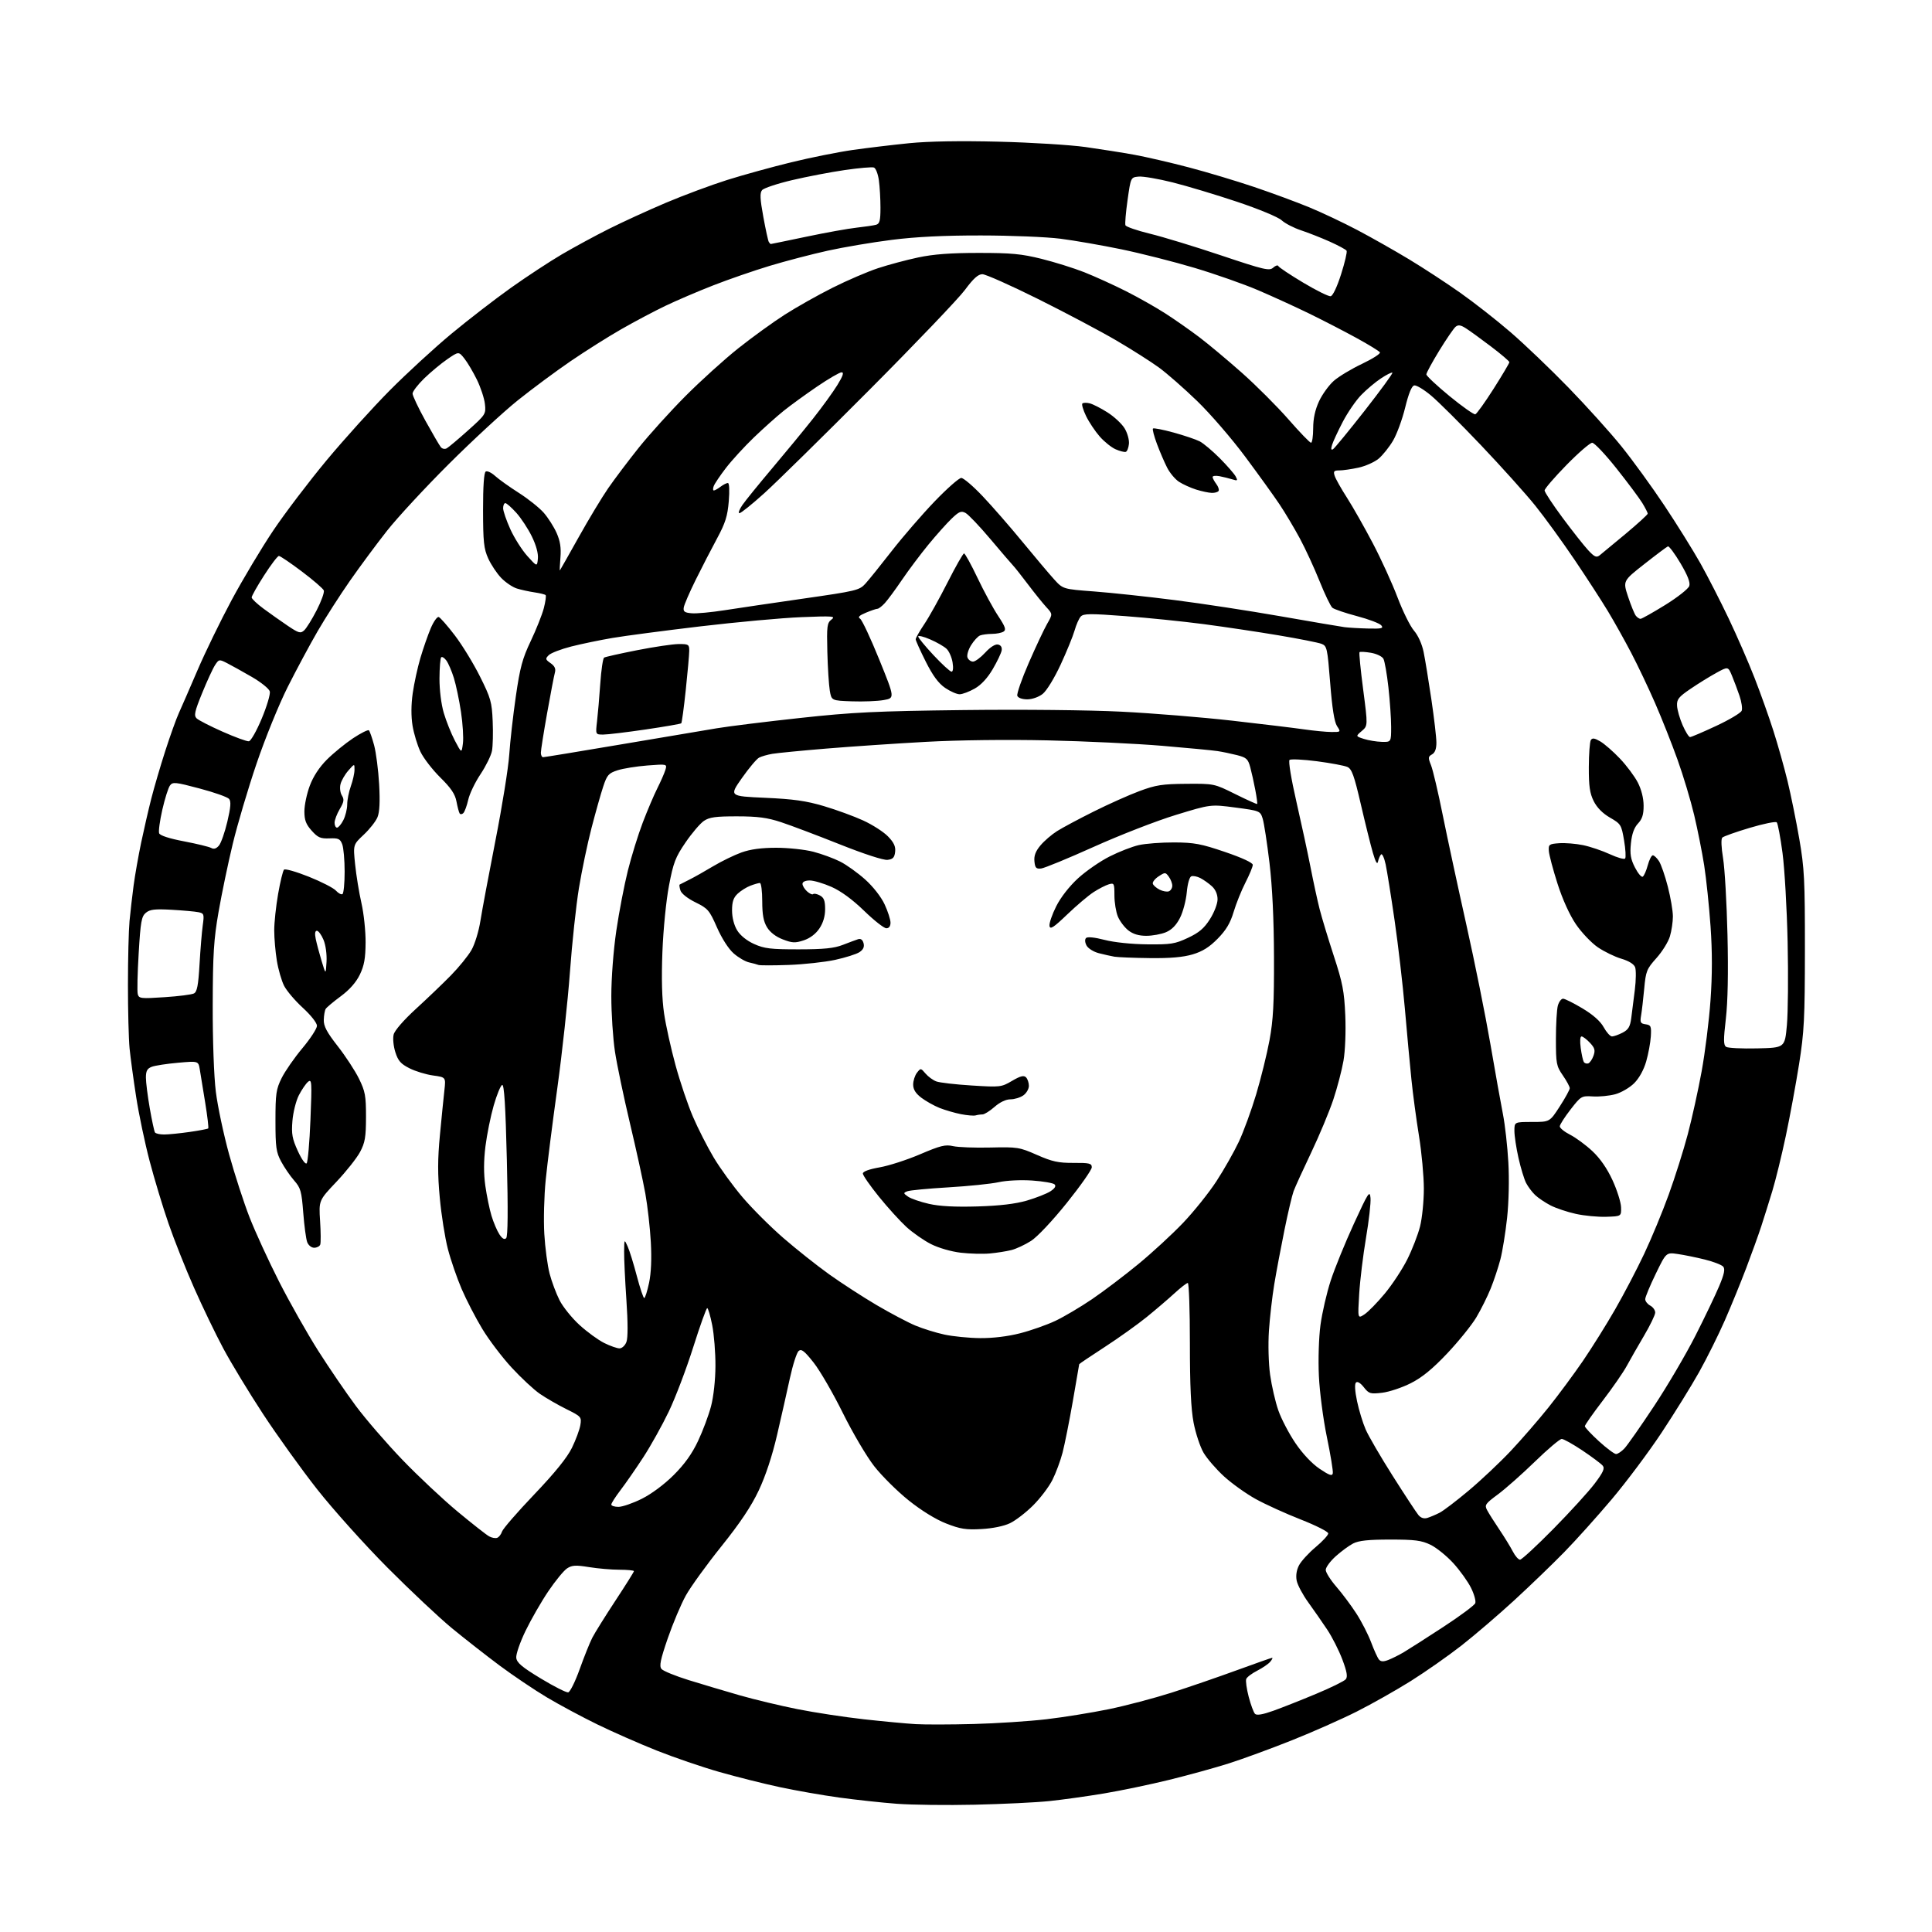 <?xml version="1.0" encoding="UTF-8" standalone="no"?>
<svg 
  version="1.1" 
  xmlns="http://www.w3.org/2000/svg" 
  xmlns:xlink="http://www.w3.org/1999/xlink" 
  xmlns:svg="http://www.w3.org/2000/svg"
  xmlns:rdf="http://www.w3.org/1999/02/22-rdf-syntax-ns#"
  xmlns:cc="http://creativecommons.org/ns#"
  xmlns:dc="http://purl.org/dc/elements/1.1/"
  viewBox="0 0 768 768"
  width="768"
  height="768"
>
<style>svg {background-color: white; }</style>"
<path stroke="none" fill="black" fill-rule="evenodd" d="M387.50,717.40C376.50,717.65 362.55,717.48 356.50,717.03C350.45,716.57 340.10,715.45 333.50,714.54C326.90,713.63 316.32,711.77 310.00,710.42C303.68,709.07 292.88,706.36 286.00,704.40C279.12,702.44 267.88,698.59 261.00,695.85C254.12,693.11 243.55,688.46 237.50,685.51C231.45,682.56 222.41,677.72 217.41,674.74C212.42,671.76 203.94,666.05 198.58,662.06C193.22,658.06 184.71,651.40 179.66,647.25C174.62,643.10 163.07,632.24 153.98,623.11C144.90,613.97 132.34,599.98 126.06,592.00C119.79,584.02 110.09,570.52 104.51,562.00C98.93,553.48 91.83,541.77 88.75,536.00C85.66,530.23 80.43,519.37 77.12,511.87C73.80,504.38 69.24,492.90 66.99,486.37C64.73,479.84 61.35,468.65 59.47,461.50C57.59,454.35 55.18,442.88 54.12,436.00C53.05,429.12 51.88,420.48 51.51,416.78C51.15,413.09 50.85,401.67 50.86,391.41C50.86,381.15 51.15,369.78 51.49,366.13C51.83,362.48 52.56,356.12 53.11,352.00C53.66,347.88 55.01,340.23 56.10,335.00C57.20,329.77 59.01,321.90 60.13,317.50C61.25,313.10 63.75,304.55 65.70,298.50C67.65,292.45 70.07,285.70 71.08,283.50C72.08,281.30 75.41,273.65 78.48,266.50C81.54,259.35 87.67,246.75 92.10,238.50C96.54,230.25 103.95,217.85 108.58,210.95C113.21,204.05 122.78,191.45 129.85,182.95C136.93,174.45 148.21,161.97 154.92,155.21C161.63,148.45 172.66,138.31 179.44,132.68C186.23,127.05 196.89,118.82 203.14,114.38C209.39,109.94 218.48,103.97 223.35,101.11C228.22,98.26 236.62,93.70 242.03,90.99C247.43,88.28 257.62,83.61 264.67,80.62C271.73,77.63 282.68,73.56 289.00,71.56C295.32,69.57 306.80,66.40 314.50,64.52C322.20,62.64 333.23,60.43 339.00,59.61C344.77,58.79 354.88,57.58 361.46,56.92C369.23,56.15 381.68,55.94 396.96,56.32C409.91,56.64 425.45,57.60 431.50,58.45C437.55,59.30 446.32,60.69 451.00,61.54C455.68,62.40 465.40,64.65 472.62,66.55C479.83,68.44 491.53,71.96 498.62,74.35C505.70,76.75 515.55,80.38 520.50,82.43C525.45,84.47 534.02,88.53 539.55,91.44C545.07,94.35 554.30,99.57 560.05,103.04C565.80,106.51 574.97,112.50 580.44,116.36C585.91,120.21 594.91,127.26 600.44,132.03C605.97,136.80 616.36,146.73 623.52,154.10C630.68,161.47 640.17,172.00 644.60,177.50C649.03,183.00 656.71,193.57 661.65,201.00C666.60,208.43 673.02,218.75 675.94,223.93C678.85,229.12 683.92,239.02 687.21,245.93C690.50,252.85 695.12,263.45 697.47,269.50C699.83,275.55 703.20,285.00 704.95,290.50C706.71,295.99 709.24,304.99 710.58,310.50C711.91,316.00 714.02,326.35 715.25,333.50C717.26,345.10 717.50,349.83 717.48,377.50C717.46,404.90 717.19,410.19 715.16,423.00C713.89,430.98 711.53,443.80 709.90,451.50C708.27,459.20 705.85,469.10 704.51,473.50C703.17,477.90 701.20,484.20 700.12,487.50C699.04,490.80 696.37,498.23 694.18,504.00C691.99,509.77 688.14,519.20 685.62,524.94C683.11,530.67 678.51,539.90 675.42,545.44C672.32,550.97 665.61,561.80 660.51,569.50C655.41,577.20 646.49,589.12 640.68,596.00C634.87,602.88 626.38,612.33 621.81,617.00C617.24,621.68 608.33,630.27 602.00,636.09C595.67,641.91 586.20,650.02 580.95,654.13C575.70,658.23 566.65,664.57 560.84,668.22C555.03,671.86 545.38,677.32 539.39,680.34C533.40,683.36 521.75,688.53 513.50,691.81C505.25,695.10 494.01,699.22 488.51,700.97C483.02,702.72 472.37,705.65 464.85,707.50C457.33,709.35 445.63,711.79 438.84,712.93C432.05,714.06 422.23,715.43 417.00,715.97C411.77,716.51 398.50,717.15 387.50,717.40zM386.99,685.32C396.06,685.08 409.09,684.23 415.95,683.43C422.81,682.63 433.97,680.82 440.77,679.43C447.56,678.03 458.77,675.07 465.68,672.87C472.59,670.66 484.30,666.63 491.71,663.92C499.11,661.22 505.41,659.00 505.71,659.00C506.00,659.00 505.66,659.71 504.94,660.57C504.22,661.44 501.89,663.03 499.77,664.12C497.64,665.20 495.67,666.69 495.39,667.43C495.11,668.16 495.55,671.36 496.38,674.52C497.21,677.69 498.34,680.74 498.89,681.29C499.57,681.97 501.96,681.57 506.20,680.05C509.67,678.81 517.31,675.79 523.18,673.33C529.06,670.88 534.36,668.27 534.96,667.54C535.78,666.55 535.44,664.55 533.60,659.66C532.24,656.06 529.54,650.72 527.59,647.80C525.65,644.89 522.27,640.02 520.08,637.00C517.89,633.98 515.81,630.09 515.46,628.37C515.05,626.37 515.38,624.16 516.37,622.25C517.22,620.60 520.19,617.35 522.96,615.03C525.73,612.71 528.00,610.25 528.00,609.56C528.00,608.87 523.09,606.39 517.08,604.03C511.08,601.68 503.03,598.02 499.19,595.90C495.36,593.79 489.68,589.73 486.57,586.89C483.47,584.06 479.81,579.82 478.44,577.49C477.07,575.15 475.29,569.77 474.47,565.53C473.43,560.08 473.00,550.83 473.00,533.91C473.00,520.76 472.63,510.00 472.17,510.00C471.71,510.00 469.35,511.83 466.92,514.06C464.49,516.30 459.50,520.56 455.84,523.54C452.17,526.51 444.64,531.89 439.09,535.49C433.54,539.09 429.00,542.15 429.00,542.29C429.00,542.44 427.86,549.06 426.46,557.03C425.07,564.99 423.23,574.17 422.39,577.43C421.54,580.69 419.72,585.60 418.33,588.34C416.94,591.09 413.48,595.64 410.65,598.45C407.82,601.27 403.70,604.44 401.50,605.49C399.08,606.66 394.59,607.58 390.14,607.82C383.95,608.17 381.72,607.81 376.09,605.60C371.97,603.99 366.25,600.46 361.20,596.42C356.70,592.82 350.54,586.71 347.52,582.85C344.49,578.98 338.89,569.47 335.03,561.66C331.18,553.87 325.97,544.88 323.45,541.68C319.79,537.04 318.59,536.10 317.49,537.01C316.73,537.64 315.16,542.51 314.00,547.83C312.85,553.15 310.54,563.35 308.88,570.50C306.95,578.81 304.32,586.75 301.60,592.50C298.61,598.83 294.19,605.43 286.74,614.72C280.91,621.99 274.56,630.76 272.64,634.22C270.72,637.67 267.49,645.34 265.45,651.25C262.51,659.81 262.00,662.30 262.96,663.45C263.62,664.24 268.51,666.24 273.83,667.89C279.15,669.54 288.23,672.24 294.00,673.90C299.77,675.56 310.12,678.04 317.00,679.41C323.88,680.78 335.80,682.60 343.50,683.45C351.20,684.30 360.43,685.16 364.00,685.37C367.57,685.58 377.92,685.56 386.99,685.32zM225.86,672.74C226.61,672.61 228.67,668.45 230.44,663.50C232.21,658.55 234.47,652.92 235.46,651.00C236.45,649.08 240.58,642.46 244.63,636.30C248.68,630.15 252.00,624.86 252.00,624.55C252.00,624.25 249.41,624.00 246.25,623.99C243.09,623.99 237.64,623.52 234.14,622.95C228.84,622.09 227.37,622.18 225.41,623.47C224.12,624.32 220.77,628.40 217.98,632.53C215.18,636.67 211.11,643.76 208.92,648.28C206.72,652.82 205.06,657.62 205.22,659.00C205.44,660.97 207.50,662.71 215.00,667.24C220.22,670.40 225.11,672.87 225.86,672.74zM551.82,659.88C553.28,659.32 556.06,657.94 557.99,656.80C559.92,655.66 566.98,651.15 573.68,646.77C580.38,642.40 586.12,638.13 586.44,637.29C586.76,636.46 586.01,633.72 584.76,631.21C583.52,628.70 580.35,624.28 577.72,621.39C575.09,618.51 571.01,615.21 568.65,614.07C565.06,612.34 562.46,612.00 552.63,612.00C543.97,612.00 540.11,612.41 537.89,613.56C536.24,614.41 533.11,616.72 530.94,618.67C528.77,620.63 527.00,623.05 527.00,624.06C527.00,625.06 528.88,628.04 531.17,630.69C533.47,633.34 537.06,638.13 539.14,641.35C541.23,644.57 543.88,649.74 545.04,652.84C546.20,655.94 547.60,659.02 548.15,659.68C548.88,660.56 549.89,660.61 551.82,659.88zM604.24,620.00C604.89,620.00 610.86,614.49 617.50,607.75C624.14,601.01 631.52,592.91 633.91,589.75C637.32,585.22 638.00,583.70 637.09,582.61C636.46,581.85 632.85,579.15 629.07,576.61C625.28,574.08 621.57,572.00 620.81,572.00C620.05,572.00 615.25,576.06 610.15,581.02C605.04,585.98 598.42,591.84 595.42,594.06C590.44,597.74 590.07,598.27 591.14,600.29C591.78,601.51 593.97,604.98 596.01,608.00C598.04,611.02 600.46,614.96 601.38,616.75C602.30,618.54 603.59,620.00 604.24,620.00zM197.65,611.30C198.35,611.03 199.21,609.92 199.56,608.83C199.90,607.73 205.66,601.09 212.36,594.07C220.60,585.43 225.43,579.45 227.34,575.56C228.89,572.39 230.40,568.31 230.70,566.49C231.22,563.27 231.05,563.08 225.13,560.14C221.78,558.48 217.05,555.75 214.62,554.08C212.20,552.42 207.13,547.70 203.36,543.61C199.58,539.51 194.34,532.60 191.71,528.24C189.07,523.88 185.39,516.76 183.52,512.41C181.65,508.06 179.18,500.90 178.04,496.50C176.89,492.10 175.44,482.94 174.82,476.15C173.94,466.71 173.96,460.80 174.88,451.15C175.54,444.19 176.34,436.19 176.66,433.36C177.23,428.22 177.23,428.22 172.15,427.52C169.35,427.14 165.13,425.85 162.78,424.66C159.31,422.91 158.24,421.69 157.15,418.23C156.39,415.84 156.10,412.75 156.48,411.24C156.88,409.63 160.50,405.47 165.33,401.05C169.82,396.94 176.09,390.95 179.25,387.72C182.41,384.50 186.08,379.98 187.40,377.68C188.74,375.35 190.33,370.18 190.98,366.00C191.63,361.88 194.33,347.48 196.97,334.00C199.62,320.52 202.08,305.23 202.43,300.00C202.78,294.77 203.96,284.34 205.05,276.82C206.71,265.34 207.66,261.80 210.98,254.82C213.16,250.24 215.49,244.38 216.17,241.78C216.84,239.19 217.17,236.84 216.89,236.56C216.61,236.28 214.61,235.79 212.44,235.47C210.27,235.15 207.12,234.46 205.43,233.93C203.74,233.40 200.95,231.51 199.23,229.73C197.52,227.95 195.20,224.47 194.08,222.00C192.33,218.14 192.04,215.41 192.02,202.81C192.01,193.33 192.38,187.88 193.08,187.45C193.68,187.08 195.36,187.87 196.83,189.21C198.30,190.54 202.54,193.57 206.25,195.93C209.96,198.30 214.41,201.85 216.14,203.82C217.87,205.79 220.17,209.40 221.26,211.85C222.69,215.09 223.10,217.74 222.78,221.65C222.54,224.59 222.44,226.89 222.56,226.75C222.69,226.61 226.03,220.69 230.00,213.60C233.96,206.50 239.25,197.73 241.75,194.10C244.26,190.47 249.72,183.22 253.89,178.00C258.07,172.78 266.44,163.52 272.49,157.44C278.55,151.36 288.00,142.81 293.50,138.44C299.00,134.07 307.31,128.05 311.98,125.07C316.64,122.08 325.19,117.27 330.98,114.37C336.76,111.47 344.88,107.98 349.00,106.62C353.12,105.26 360.32,103.33 365.00,102.34C371.09,101.05 377.89,100.54 389.00,100.54C401.94,100.53 406.07,100.92 414.00,102.89C419.23,104.19 426.88,106.58 431.00,108.21C435.12,109.84 442.55,113.21 447.50,115.70C452.45,118.20 459.59,122.23 463.37,124.68C467.15,127.12 473.18,131.34 476.77,134.06C480.36,136.78 487.97,143.14 493.68,148.20C499.39,153.27 507.71,161.59 512.18,166.70C516.65,171.82 520.68,176.00 521.15,176.00C521.62,176.00 522.00,173.41 522.01,170.25C522.02,166.34 522.77,162.90 524.35,159.49C525.63,156.74 528.28,153.09 530.22,151.38C532.17,149.67 537.22,146.63 541.44,144.63C545.66,142.62 548.85,140.57 548.54,140.07C548.23,139.56 544.04,136.99 539.24,134.36C534.43,131.72 526.00,127.37 520.50,124.68C515.00,122.00 505.83,117.81 500.13,115.37C494.43,112.93 483.04,108.93 474.83,106.48C466.62,104.03 453.52,100.71 445.70,99.09C437.89,97.48 427.00,95.59 421.50,94.89C416.00,94.19 401.82,93.61 390.00,93.60C375.25,93.58 364.11,94.13 354.50,95.35C346.80,96.32 335.32,98.26 329.00,99.66C322.68,101.06 312.32,103.76 306.00,105.67C299.68,107.58 289.55,111.08 283.50,113.45C277.45,115.81 268.90,119.47 264.50,121.58C260.10,123.69 252.22,127.86 247.00,130.85C241.78,133.83 232.70,139.56 226.83,143.57C220.96,147.58 211.51,154.59 205.83,159.14C200.15,163.69 187.81,175.09 178.41,184.46C169.01,193.83 157.95,205.78 153.84,211.00C149.72,216.22 143.09,225.18 139.09,230.91C135.10,236.63 129.33,245.63 126.27,250.91C123.21,256.18 117.88,266.12 114.41,273.00C110.90,279.97 105.41,293.46 102.00,303.50C98.63,313.40 94.36,327.80 92.51,335.50C90.65,343.20 88.12,355.35 86.88,362.50C84.97,373.46 84.61,379.27 84.56,399.50C84.52,413.53 85.04,427.86 85.80,434.00C86.52,439.77 88.90,450.99 91.09,458.93C93.29,466.87 96.94,478.12 99.21,483.93C101.48,489.74 106.77,501.25 110.96,509.50C115.16,517.75 122.14,530.09 126.47,536.92C130.81,543.75 137.57,553.65 141.49,558.92C145.41,564.19 153.73,573.81 159.97,580.30C166.21,586.79 176.09,596.05 181.91,600.89C187.73,605.72 193.37,610.15 194.44,610.73C195.51,611.32 196.95,611.57 197.65,611.30zM567.42,603.39C568.56,603.03 570.73,602.12 572.24,601.35C573.75,600.59 578.97,596.61 583.85,592.51C588.73,588.42 596.24,581.34 600.53,576.79C604.82,572.23 611.57,564.45 615.53,559.50C619.49,554.55 625.65,546.23 629.23,541.00C632.80,535.77 638.57,526.55 642.04,520.50C645.52,514.45 650.72,504.52 653.59,498.42C656.47,492.33 660.86,481.74 663.34,474.88C665.83,468.01 669.23,457.25 670.90,450.95C672.57,444.65 675.06,433.39 676.42,425.92C677.79,418.45 679.38,405.74 679.95,397.67C680.67,387.56 680.68,378.42 679.97,368.25C679.40,360.14 678.26,349.23 677.44,344.00C676.62,338.77 674.83,329.77 673.46,324.00C672.09,318.23 669.12,308.32 666.85,302.00C664.59,295.68 660.57,285.55 657.93,279.50C655.29,273.45 651.01,264.45 648.42,259.50C645.83,254.55 641.68,247.12 639.19,243.00C636.71,238.88 630.73,229.65 625.90,222.50C621.07,215.35 614.06,205.68 610.31,201.02C606.57,196.36 596.86,185.56 588.75,177.02C580.63,168.48 571.68,159.57 568.84,157.21C566.01,154.84 563.01,153.04 562.18,153.21C561.18,153.40 559.96,156.38 558.58,162.00C557.44,166.68 555.27,172.59 553.77,175.14C552.27,177.70 549.69,180.92 548.05,182.31C546.40,183.69 542.77,185.31 539.98,185.91C537.19,186.51 533.77,187.00 532.38,187.00C530.26,187.00 529.97,187.34 530.55,189.14C530.92,190.32 533.13,194.26 535.47,197.89C537.80,201.53 542.42,209.68 545.74,216.00C549.06,222.32 553.47,232.00 555.55,237.50C557.63,243.00 560.57,248.94 562.08,250.69C563.72,252.59 565.27,256.02 565.91,259.19C566.51,262.11 567.89,270.57 568.99,278.00C570.09,285.43 570.99,293.17 570.99,295.20C571.00,297.69 570.43,299.22 569.25,299.88C567.70,300.75 567.65,301.21 568.85,304.18C569.59,306.00 571.69,314.93 573.51,324.00C575.34,333.07 579.56,352.65 582.88,367.50C586.21,382.35 590.51,403.73 592.45,415.00C594.39,426.27 596.64,438.88 597.46,443.00C598.27,447.12 599.23,455.68 599.59,462.00C599.98,468.77 599.77,477.89 599.09,484.17C598.45,490.04 597.26,497.43 596.43,500.61C595.60,503.78 593.87,509.01 592.57,512.22C591.27,515.43 588.70,520.59 586.85,523.69C585.01,526.78 579.81,533.21 575.31,537.98C569.45,544.18 565.32,547.56 560.81,549.84C557.34,551.60 552.21,553.31 549.42,553.64C544.71,554.19 544.17,554.03 542.14,551.45C540.78,549.72 539.59,549.01 539.01,549.59C538.43,550.17 538.60,553.00 539.45,557.01C540.20,560.58 541.74,565.62 542.86,568.20C543.97,570.79 548.82,579.12 553.63,586.70C558.44,594.29 563.04,601.29 563.85,602.26C564.83,603.42 566.05,603.81 567.42,603.39zM245.84,599.00C247.40,599.00 251.56,597.57 255.09,595.81C258.92,593.91 264.02,590.12 267.76,586.40C272.11,582.07 275.08,577.93 277.48,572.83C279.39,568.80 281.71,562.58 282.65,559.00C283.65,555.18 284.38,548.58 284.40,543.00C284.43,537.77 283.85,530.46 283.11,526.75C282.38,523.04 281.48,520.00 281.13,520.00C280.77,520.00 278.27,527.00 275.56,535.56C272.86,544.11 268.49,555.61 265.86,561.10C263.23,566.58 258.67,574.77 255.72,579.29C252.78,583.80 248.71,589.67 246.68,592.33C244.66,594.98 243.00,597.57 243.00,598.08C243.00,598.58 244.28,599.00 245.84,599.00zM529.81,585.66C529.98,584.82 528.93,578.36 527.47,571.32C525.99,564.18 524.58,553.40 524.28,547.00C523.97,540.46 524.24,531.71 524.91,526.71C525.56,521.88 527.39,513.93 528.98,509.06C530.57,504.18 534.72,494.01 538.19,486.45C543.91,474.00 544.53,473.04 544.80,476.23C544.97,478.16 544.16,485.31 543.00,492.12C541.85,498.93 540.63,508.94 540.30,514.37C539.70,524.25 539.70,524.25 542.39,522.48C543.87,521.51 547.51,517.79 550.47,514.22C553.44,510.65 557.46,504.53 559.42,500.62C561.38,496.70 563.66,490.82 564.49,487.54C565.32,484.26 566.00,477.51 566.00,472.54C566.00,467.57 565.13,458.10 564.06,451.50C562.99,444.90 561.63,434.77 561.05,429.00C560.46,423.23 559.29,410.62 558.46,401.00C557.62,391.38 555.79,375.62 554.39,366.00C553.00,356.38 551.39,346.32 550.83,343.65C550.26,340.99 549.43,339.19 548.99,339.65C548.55,340.12 548.00,341.40 547.77,342.50C547.48,343.84 546.81,342.68 545.74,339.00C544.86,335.98 542.70,327.28 540.94,319.67C538.31,308.30 537.36,305.67 535.62,304.88C534.45,304.35 529.00,303.33 523.50,302.61C518.00,301.90 513.10,301.66 512.61,302.09C512.10,302.54 513.27,309.65 515.34,318.69C517.33,327.39 519.87,339.16 520.98,344.85C522.09,350.54 523.70,357.96 524.56,361.35C525.42,364.73 527.96,373.12 530.21,380.00C533.72,390.73 534.36,394.08 534.77,403.64C535.04,410.04 534.74,417.70 534.06,421.64C533.41,425.41 531.58,432.39 530.00,437.14C528.41,441.89 524.47,451.34 521.23,458.14C517.99,464.94 514.84,471.85 514.23,473.50C513.62,475.15 511.97,482.12 510.58,489.00C509.18,495.88 507.36,505.55 506.54,510.50C505.72,515.45 504.77,523.77 504.42,529.00C504.06,534.39 504.26,541.96 504.89,546.50C505.51,550.90 506.97,557.27 508.16,560.66C509.34,564.05 512.40,569.90 514.95,573.66C517.80,577.87 521.50,581.79 524.54,583.85C528.44,586.48 529.57,586.86 529.81,585.66zM642.41,578.00C643.09,578.00 644.60,576.99 645.76,575.75C646.92,574.51 652.20,566.98 657.48,559.00C662.77,551.02 670.17,538.42 673.94,531.00C677.71,523.58 681.98,514.65 683.44,511.16C685.40,506.50 685.81,504.48 685.02,503.53C684.43,502.81 681.15,501.54 677.72,500.69C674.30,499.84 669.44,498.85 666.92,498.49C662.33,497.82 662.33,497.82 658.17,506.39C655.88,511.10 654.00,515.63 654.00,516.44C654.00,517.26 654.90,518.41 656.00,519.00C657.10,519.59 657.99,520.84 657.97,521.79C657.95,522.73 655.94,526.88 653.51,531.00C651.08,535.12 647.99,540.52 646.65,543.00C645.31,545.48 641.02,551.68 637.11,556.79C633.20,561.90 630.00,566.47 630.00,566.94C630.00,567.41 632.51,570.09 635.58,572.90C638.65,575.70 641.72,578.00 642.41,578.00zM246.27,536.00C247.25,536.00 248.48,534.87 249.01,533.47C249.63,531.85 249.62,525.83 249.00,516.72C248.47,508.90 248.06,500.25 248.10,497.50C248.16,492.50 248.16,492.50 249.51,495.50C250.25,497.15 251.89,502.44 253.15,507.25C254.42,512.06 255.74,516.00 256.09,516.00C256.44,516.00 257.30,513.29 258.01,509.97C258.84,506.06 259.08,500.36 258.71,493.72C258.40,488.10 257.42,479.45 256.54,474.50C255.65,469.55 252.90,456.95 250.41,446.50C247.93,436.05 245.24,423.23 244.45,418.00C243.66,412.77 243.01,402.88 243.01,396.00C243.01,388.73 243.84,377.85 244.99,370.00C246.08,362.57 248.15,351.82 249.58,346.10C251.01,340.37 253.68,331.77 255.51,326.97C257.34,322.18 259.94,316.06 261.29,313.38C262.64,310.69 264.08,307.42 264.49,306.09C265.23,303.69 265.23,303.69 257.35,304.29C253.01,304.63 247.67,305.49 245.48,306.20C241.93,307.36 241.31,308.06 239.79,312.66C238.84,315.50 236.75,322.93 235.13,329.16C233.51,335.40 231.27,346.12 230.14,353.00C229.01,359.88 227.39,374.95 226.55,386.50C225.70,398.05 223.45,418.75 221.55,432.50C219.64,446.25 217.56,462.68 216.93,469.00C216.29,475.32 216.04,485.00 216.37,490.50C216.69,496.00 217.64,503.10 218.47,506.27C219.30,509.44 221.08,514.20 222.43,516.86C223.77,519.51 227.34,523.94 230.36,526.70C233.38,529.46 237.80,532.68 240.18,533.86C242.55,535.04 245.30,536.00 246.27,536.00zM389.59,531.92C394.65,531.97 400.61,531.25 405.49,530.00C409.78,528.91 416.09,526.68 419.51,525.07C422.94,523.45 429.51,519.56 434.12,516.43C438.73,513.29 447.00,507.03 452.50,502.50C458.00,497.98 466.01,490.60 470.30,486.10C474.59,481.60 480.56,474.15 483.56,469.54C486.57,464.93 490.57,457.86 492.47,453.83C494.36,449.80 497.46,441.32 499.35,435.00C501.24,428.68 503.63,419.00 504.65,413.50C506.13,405.52 506.49,398.85 506.43,380.50C506.39,365.37 505.77,352.54 504.64,343.00C503.68,335.02 502.47,327.11 501.93,325.41C500.96,322.36 500.81,322.30 491.10,321.01C481.25,319.71 481.25,319.71 467.38,323.96C459.74,326.29 445.12,331.98 434.88,336.59C424.64,341.20 415.19,345.09 413.88,345.24C411.88,345.46 411.45,345.00 411.20,342.39C410.98,340.17 411.67,338.36 413.61,336.05C415.11,334.27 418.07,331.72 420.20,330.38C422.32,329.04 428.88,325.53 434.78,322.59C440.68,319.64 448.88,315.98 453.00,314.45C459.46,312.05 462.04,311.65 471.58,311.58C482.65,311.50 482.68,311.51 491.07,315.68C495.70,317.97 499.60,319.74 499.74,319.59C499.89,319.44 499.56,316.93 499.00,314.00C498.45,311.08 497.54,307.01 496.99,304.97C496.11,301.71 495.47,301.13 491.75,300.18C489.41,299.59 485.93,298.86 484.00,298.57C482.07,298.27 472.18,297.33 462.00,296.47C451.82,295.61 431.35,294.64 416.50,294.31C400.24,293.95 380.95,294.19 368.00,294.90C356.18,295.55 338.40,296.75 328.50,297.57C318.60,298.39 308.93,299.33 307.00,299.66C305.07,299.99 302.71,300.67 301.75,301.17C300.79,301.66 297.72,305.32 294.93,309.28C289.86,316.50 289.86,316.50 304.18,317.14C315.44,317.64 320.43,318.35 327.50,320.44C332.45,321.91 339.49,324.48 343.15,326.16C346.81,327.84 351.24,330.68 352.98,332.48C355.35,334.92 356.07,336.49 355.83,338.63C355.57,340.90 354.94,341.56 352.80,341.81C351.20,342.00 343.44,339.47 333.80,335.63C324.83,332.06 314.35,328.10 310.50,326.83C305.00,325.02 301.25,324.52 293.00,324.51C284.46,324.50 282.00,324.84 279.80,326.33C278.32,327.34 275.03,331.19 272.51,334.89C268.48,340.78 267.67,342.91 265.93,352.06C264.80,357.96 263.67,369.39 263.32,378.36C262.91,389.07 263.12,397.02 263.98,402.86C264.68,407.61 266.74,416.90 268.55,423.50C270.35,430.10 273.46,439.29 275.46,443.93C277.45,448.57 281.15,455.84 283.68,460.09C286.21,464.35 291.39,471.47 295.18,475.93C298.98,480.40 306.28,487.68 311.40,492.12C316.52,496.56 324.71,503.06 329.60,506.56C334.50,510.06 343.00,515.57 348.50,518.81C354.00,522.04 360.93,525.70 363.90,526.94C366.88,528.18 372.05,529.79 375.40,530.51C378.76,531.24 385.14,531.88 389.59,531.92zM393.50,498.27C390.75,498.53 385.53,498.39 381.91,497.97C378.10,497.52 373.11,496.08 370.07,494.54C367.18,493.07 362.77,489.99 360.26,487.69C357.75,485.38 352.84,479.97 349.35,475.65C345.86,471.33 343.00,467.22 343.00,466.50C343.00,465.69 345.46,464.78 349.63,464.05C353.28,463.42 360.54,461.07 365.76,458.84C373.83,455.39 375.80,454.90 378.88,455.61C380.87,456.06 387.55,456.31 393.71,456.16C404.43,455.91 405.24,456.03 412.21,459.10C418.28,461.77 420.72,462.30 426.75,462.27C433.07,462.23 434.00,462.46 434.00,464.02C434.00,465.01 429.54,471.37 424.09,478.16C418.35,485.31 412.36,491.67 409.85,493.28C407.47,494.80 403.94,496.45 402.01,496.93C400.08,497.41 396.25,498.02 393.50,498.27zM124.89,496.00C123.79,496.00 122.59,495.02 122.11,493.75C121.65,492.51 120.94,487.24 120.54,482.03C119.89,473.53 119.52,472.21 116.91,469.25C115.32,467.43 113.00,464.04 111.76,461.72C109.77,458.01 109.50,456.04 109.50,445.50C109.50,434.77 109.76,432.98 111.96,428.54C113.31,425.82 117.02,420.48 120.21,416.67C123.39,412.87 126.00,408.86 126.00,407.77C126.00,406.63 123.60,403.58 120.40,400.64C117.31,397.82 113.96,393.87 112.94,391.88C111.92,389.88 110.62,385.37 110.05,381.87C109.48,378.37 109.01,372.97 109.01,369.88C109.00,366.79 109.70,360.27 110.55,355.38C111.40,350.50 112.46,346.14 112.90,345.70C113.35,345.25 117.78,346.52 122.76,348.51C127.74,350.50 132.59,352.99 133.54,354.04C134.49,355.09 135.66,355.71 136.13,355.42C136.61,355.12 137.00,351.11 137.00,346.51C137.00,341.90 136.57,337.00 136.04,335.62C135.22,333.44 134.52,333.12 130.93,333.27C127.41,333.41 126.34,332.95 123.89,330.20C121.62,327.66 121.00,326.01 121.00,322.52C121.00,320.08 121.96,315.50 123.14,312.35C124.53,308.63 126.93,304.97 129.97,301.93C132.55,299.36 137.22,295.55 140.34,293.47C143.47,291.40 146.31,289.98 146.65,290.32C147.00,290.66 147.92,293.32 148.71,296.22C149.49,299.13 150.39,306.09 150.71,311.70C151.10,318.71 150.90,322.83 150.05,324.87C149.38,326.50 146.92,329.63 144.59,331.81C140.36,335.78 140.36,335.78 141.17,343.64C141.61,347.96 142.74,354.88 143.68,359.00C144.62,363.12 145.36,370.16 145.33,374.64C145.29,380.98 144.78,383.82 143.03,387.45C141.55,390.50 138.94,393.46 135.46,396.03C132.54,398.19 129.84,400.45 129.47,401.05C129.10,401.65 128.76,403.60 128.71,405.39C128.63,407.91 129.89,410.29 134.24,415.85C137.34,419.81 141.14,425.62 142.69,428.77C145.18,433.84 145.50,435.59 145.49,444.00C145.48,452.02 145.11,454.19 143.14,457.91C141.85,460.34 137.63,465.67 133.76,469.76C126.72,477.19 126.72,477.19 127.24,485.35C127.53,489.83 127.56,494.06 127.30,494.75C127.04,495.44 125.96,496.00 124.89,496.00zM201.21,492.19C201.89,491.51 201.98,481.16 201.48,461.05C200.96,439.51 200.42,431.02 199.62,431.29C199.00,431.49 197.49,435.16 196.26,439.44C195.03,443.73 193.55,451.05 192.97,455.71C192.26,461.49 192.24,466.47 192.92,471.35C193.48,475.28 194.58,480.66 195.38,483.30C196.18,485.94 197.59,489.25 198.51,490.66C199.65,492.39 200.51,492.89 201.21,492.19zM638.50,483.69C635.20,483.80 629.75,483.28 626.39,482.53C623.03,481.79 618.53,480.28 616.39,479.18C614.25,478.08 611.49,476.22 610.26,475.06C609.03,473.89 607.40,471.72 606.63,470.22C605.87,468.72 604.51,464.26 603.62,460.30C602.73,456.34 602.00,451.51 602.00,449.55C602.00,446.00 602.00,446.00 609.02,446.00C616.04,446.00 616.04,446.00 620.02,439.84C622.21,436.46 624.00,433.19 624.00,432.58C624.00,431.97 622.76,429.67 621.25,427.48C618.68,423.76 618.50,422.82 618.50,413.00C618.50,407.23 618.85,401.26 619.27,399.75C619.69,398.24 620.62,397.00 621.34,397.00C622.05,397.00 625.53,398.74 629.07,400.86C633.29,403.39 636.19,405.96 637.50,408.35C638.60,410.36 640.08,412.00 640.80,412.00C641.51,412.00 643.40,411.33 644.99,410.51C647.29,409.32 647.99,408.15 648.44,404.76C648.75,402.42 649.39,397.35 649.87,393.50C650.35,389.65 650.40,385.60 649.99,384.50C649.52,383.24 647.49,381.99 644.53,381.11C641.94,380.35 637.72,378.30 635.16,376.56C632.60,374.81 628.67,370.68 626.42,367.36C623.91,363.65 621.11,357.46 619.12,351.22C617.34,345.65 615.80,339.84 615.69,338.30C615.51,335.68 615.78,335.48 619.80,335.19C622.17,335.02 626.44,335.37 629.30,335.96C632.16,336.55 636.94,338.17 639.92,339.55C642.90,340.93 645.64,341.71 646.01,341.28C646.38,340.85 646.19,337.60 645.59,334.06C644.54,327.86 644.32,327.51 640.00,325.02C637.07,323.33 634.81,321.04 633.52,318.46C631.96,315.33 631.56,312.51 631.58,304.96C631.60,299.72 631.96,294.87 632.38,294.20C632.96,293.26 633.85,293.39 636.15,294.73C637.81,295.71 641.33,298.78 643.97,301.57C646.62,304.36 649.81,308.64 651.06,311.07C652.48,313.82 653.35,317.30 653.36,320.23C653.38,323.78 652.82,325.56 651.13,327.36C649.60,328.99 648.70,331.48 648.32,335.18C647.87,339.53 648.19,341.45 649.92,344.84C651.11,347.17 652.50,348.81 653.01,348.49C653.53,348.18 654.43,346.13 655.01,343.96C655.60,341.78 656.50,340.00 657.02,340.00C657.53,340.00 658.64,341.04 659.47,342.31C660.30,343.59 661.89,348.16 662.99,352.47C664.10,356.79 665.00,362.11 665.00,364.29C665.00,366.48 664.47,370.05 663.81,372.24C663.16,374.42 660.75,378.30 658.46,380.85C654.59,385.17 654.24,386.03 653.60,393.00C653.22,397.12 652.66,401.93 652.36,403.67C651.88,406.42 652.11,406.88 654.15,407.17C656.27,407.47 656.47,407.94 656.23,412.00C656.07,414.48 655.25,418.94 654.39,421.93C653.43,425.28 651.60,428.60 649.61,430.59C647.83,432.37 644.45,434.34 642.08,434.98C639.71,435.62 635.70,436.01 633.17,435.85C628.66,435.58 628.47,435.69 624.32,441.04C621.99,444.04 620.06,447.05 620.04,447.73C620.02,448.41 621.86,449.91 624.14,451.07C626.42,452.23 630.40,455.17 632.99,457.59C636.07,460.47 638.85,464.48 641.00,469.15C642.81,473.09 644.34,477.93 644.40,479.90C644.50,483.50 644.50,483.50 638.50,483.69zM388.50,479.58C397.44,479.31 403.59,478.58 408.20,477.25C411.88,476.17 416.09,474.51 417.56,473.56C419.32,472.40 419.88,471.48 419.22,470.82C418.67,470.27 414.67,469.58 410.33,469.28C405.74,468.97 400.13,469.25 396.96,469.94C393.96,470.60 384.98,471.52 377.00,471.99C369.02,472.46 361.69,473.16 360.70,473.54C359.03,474.20 359.04,474.34 360.97,475.69C362.10,476.48 365.83,477.77 369.26,478.55C373.53,479.52 379.60,479.84 388.50,479.58zM121.90,462.43C122.37,461.92 123.05,454.12 123.41,445.10C124.02,430.09 123.94,428.81 122.46,430.03C121.58,430.76 119.93,433.18 118.79,435.40C117.66,437.62 116.51,442.21 116.24,445.60C115.82,450.80 116.16,452.67 118.40,457.56C119.93,460.90 121.41,462.96 121.90,462.43zM65.31,450.98C67.06,450.97 71.62,450.51 75.44,449.96C79.26,449.41 82.56,448.78 82.78,448.56C82.99,448.34 82.45,443.74 81.57,438.33C80.69,432.92 79.72,426.98 79.42,425.13C78.86,421.75 78.86,421.75 70.78,422.46C66.34,422.85 61.64,423.57 60.35,424.06C58.52,424.75 58.00,425.70 58.00,428.34C58.00,430.21 58.69,435.69 59.53,440.51C60.37,445.34 61.30,449.67 61.59,450.14C61.88,450.62 63.55,450.99 65.31,450.98zM387.83,443.39C387.10,443.60 384.48,443.38 382.00,442.90C379.53,442.42 375.71,441.30 373.50,440.43C371.30,439.55 368.04,437.72 366.25,436.37C363.97,434.63 363.00,433.08 363.00,431.14C363.00,429.62 363.68,427.51 364.50,426.44C365.98,424.53 366.03,424.54 367.90,426.74C368.94,427.97 370.86,429.38 372.17,429.87C373.47,430.37 379.80,431.10 386.23,431.50C397.62,432.22 398.04,432.17 402.31,429.66C405.62,427.72 406.98,427.38 407.85,428.25C408.48,428.88 409.00,430.41 409.00,431.64C409.00,432.88 408.00,434.59 406.78,435.44C405.56,436.30 403.25,437.00 401.66,437.00C399.87,437.00 397.46,438.14 395.35,440.00C393.47,441.65 391.31,443.00 390.55,443.00C389.79,443.00 388.56,443.17 387.83,443.39zM631.34,422.72C631.98,422.51 632.92,421.14 633.44,419.68C634.21,417.50 633.96,416.59 632.01,414.51C630.71,413.13 629.22,412.00 628.69,412.00C628.12,412.00 627.99,413.88 628.36,416.58C628.70,419.10 629.25,421.60 629.58,422.14C629.91,422.67 630.70,422.93 631.34,422.72zM698.50,416.75C709.50,416.50 709.50,416.50 710.32,407.50C710.77,402.55 710.90,387.70 710.61,374.50C710.33,361.30 709.41,345.36 708.58,339.08C707.74,332.80 706.71,327.31 706.28,326.89C705.85,326.46 701.01,327.45 695.52,329.09C690.03,330.72 685.13,332.47 684.64,332.96C684.10,333.50 684.23,336.84 684.95,341.18C685.61,345.21 686.40,358.89 686.70,371.60C687.06,386.63 686.83,398.29 686.05,404.99C685.07,413.44 685.09,415.44 686.18,416.15C686.90,416.62 692.45,416.89 698.50,416.75zM65.38,396.40C70.94,396.04 76.22,395.37 77.09,394.91C78.34,394.28 78.83,391.73 79.32,383.30C79.66,377.36 80.24,370.39 80.60,367.80C81.21,363.42 81.10,363.07 78.88,362.61C77.57,362.34 72.79,361.91 68.24,361.65C61.55,361.28 59.61,361.50 57.99,362.84C56.24,364.29 55.88,366.34 55.13,378.89C54.65,386.81 54.48,394.14 54.76,395.18C55.22,396.94 55.98,397.03 65.38,396.40zM129.80,382.34C129.97,379.34 129.47,375.67 128.60,373.59C127.78,371.61 126.59,370.00 125.97,370.00C125.23,370.00 125.07,371.10 125.51,373.25C125.88,375.04 126.93,378.98 127.84,382.00C129.50,387.50 129.50,387.50 129.80,382.34zM313.50,383.58C307.45,383.80 302.05,383.80 301.50,383.58C300.95,383.36 299.27,382.90 297.77,382.57C296.27,382.24 293.50,380.63 291.63,378.98C289.60,377.20 286.93,373.03 285.00,368.65C282.00,361.82 281.40,361.12 276.47,358.70C273.37,357.19 270.89,355.22 270.49,353.98C270.12,352.81 269.97,351.76 270.16,351.64C270.35,351.53 272.07,350.65 274.00,349.69C275.93,348.73 280.20,346.32 283.50,344.34C286.80,342.37 291.85,339.91 294.73,338.87C298.31,337.59 302.67,337.00 308.58,337.00C313.33,337.00 319.94,337.71 323.28,338.57C326.62,339.44 331.43,341.20 333.97,342.49C336.51,343.77 341.00,346.99 343.95,349.64C347.09,352.46 350.27,356.54 351.64,359.48C352.93,362.24 353.98,365.51 353.99,366.75C354.00,368.19 353.40,369.00 352.33,369.00C351.40,369.00 347.43,365.88 343.50,362.06C338.86,357.56 334.31,354.23 330.55,352.56C327.36,351.15 323.46,350.00 321.88,350.00C320.13,350.00 319.00,350.53 319.00,351.35C319.00,352.08 319.82,353.44 320.83,354.35C321.84,355.26 322.92,355.74 323.25,355.42C323.57,355.10 324.77,355.34 325.91,355.95C327.53,356.82 328.00,358.03 328.00,361.39C328.00,364.23 327.22,366.87 325.71,369.10C324.26,371.26 321.99,372.97 319.49,373.80C316.09,374.92 314.94,374.87 311.19,373.43C308.45,372.39 306.12,370.61 304.92,368.63C303.50,366.31 303.01,363.62 303.00,358.25C303.00,354.26 302.58,351.00 302.07,351.00C301.55,351.00 299.86,351.48 298.32,352.07C296.77,352.65 294.49,354.08 293.25,355.24C291.55,356.83 291.00,358.47 291.00,361.92C291.01,364.75 291.78,367.77 293.03,369.82C294.28,371.87 296.86,373.95 299.78,375.26C303.82,377.08 306.37,377.39 317.50,377.38C327.47,377.37 331.55,376.96 335.00,375.62C337.48,374.65 340.23,373.64 341.11,373.35C342.17,373.02 342.92,373.57 343.28,374.95C343.66,376.42 343.16,377.50 341.64,378.50C340.44,379.29 336.09,380.66 331.98,381.56C327.86,382.45 319.55,383.36 313.50,383.58zM457.07,380.86C450.71,380.79 444.38,380.53 443.00,380.30C441.62,380.06 438.82,379.43 436.77,378.90C434.71,378.37 432.53,377.00 431.92,375.86C431.25,374.60 431.18,373.42 431.73,372.87C432.29,372.31 435.18,372.61 439.07,373.62C442.87,374.60 449.80,375.33 456.00,375.39C465.43,375.49 467.08,375.23 472.23,372.81C476.65,370.74 478.66,369.03 480.98,365.37C482.68,362.69 484.00,359.24 484.00,357.48C484.00,355.51 483.17,353.59 481.75,352.30C480.51,351.17 478.45,349.71 477.17,349.05C475.89,348.39 474.27,348.07 473.57,348.34C472.83,348.62 472.07,351.30 471.76,354.73C471.46,357.99 470.25,362.56 469.05,364.90C467.59,367.77 465.78,369.61 463.47,370.58C461.60,371.36 458.09,372.00 455.67,372.00C452.67,372.00 450.39,371.31 448.51,369.83C447.00,368.64 445.14,366.18 444.38,364.36C443.62,362.55 443.00,358.77 443.00,355.96C443.00,351.15 442.88,350.90 440.75,351.53C439.51,351.90 436.81,353.28 434.75,354.61C432.69,355.94 427.96,359.94 424.25,363.50C418.78,368.74 417.44,369.61 417.19,368.07C417.02,367.03 418.23,363.51 419.87,360.25C421.69,356.65 425.11,352.27 428.58,349.10C431.73,346.23 437.35,342.34 441.09,340.46C444.82,338.57 450.04,336.54 452.69,335.94C455.34,335.34 461.66,334.86 466.74,334.88C474.74,334.92 477.46,335.43 486.99,338.68C493.75,340.98 498.00,342.95 498.00,343.79C498.00,344.53 496.69,347.70 495.09,350.82C493.49,353.94 491.38,359.20 490.39,362.50C489.07,366.93 487.41,369.71 484.05,373.14C480.74,376.51 478.02,378.22 474.07,379.39C470.28,380.51 465.14,380.96 457.07,380.86zM464.64,354.31C465.39,354.02 466.00,353.02 466.00,352.08C466.00,351.15 465.38,349.53 464.62,348.50C463.30,346.69 463.14,346.68 460.56,348.37C459.08,349.34 458.05,350.66 458.27,351.31C458.48,351.97 459.70,353.02 460.97,353.66C462.25,354.30 463.90,354.59 464.64,354.31zM87.03,336.13C87.87,335.14 89.37,330.86 90.37,326.63C91.72,320.91 91.90,318.59 91.07,317.59C90.46,316.85 85.19,314.98 79.35,313.44C69.63,310.86 68.65,310.76 67.55,312.27C66.89,313.17 65.53,317.48 64.53,321.86C63.53,326.24 62.96,330.46 63.26,331.24C63.61,332.14 67.30,333.34 73.16,334.45C78.29,335.43 83.17,336.62 84.00,337.09C85.01,337.66 86.00,337.35 87.03,336.13zM133.97,329.00C134.51,329.00 135.64,327.67 136.47,326.05C137.31,324.43 138.01,321.61 138.02,319.80C138.02,317.98 138.68,314.70 139.47,312.50C140.26,310.30 140.92,307.38 140.92,306.00C140.94,303.50 140.94,303.50 138.48,306.30C137.12,307.84 135.72,310.27 135.36,311.70C134.99,313.16 135.23,315.14 135.91,316.23C136.89,317.80 136.74,318.77 135.05,321.63C133.92,323.55 133.00,325.99 133.00,327.06C133.00,328.13 133.44,329.00 133.97,329.00zM184.19,323.21C183.66,323.74 182.99,323.79 182.70,323.33C182.42,322.86 181.85,320.73 181.45,318.58C180.90,315.66 179.28,313.26 175.05,309.09C171.93,306.01 168.37,301.41 167.15,298.86C165.93,296.31 164.51,291.63 163.99,288.45C163.39,284.75 163.41,280.14 164.06,275.59C164.61,271.69 165.99,265.35 167.13,261.50C168.27,257.65 170.12,252.35 171.24,249.71C172.36,247.08 173.78,245.08 174.39,245.27C175.00,245.47 177.88,248.74 180.79,252.56C183.71,256.38 188.21,263.73 190.79,268.90C195.08,277.48 195.53,279.05 195.85,286.69C196.05,291.30 195.92,296.60 195.57,298.47C195.22,300.34 193.17,304.51 191.02,307.74C188.86,310.96 186.66,315.55 186.13,317.92C185.59,320.30 184.72,322.68 184.19,323.21zM215.90,301.00C216.40,301.00 230.23,298.73 246.65,295.95C263.07,293.18 280.32,290.27 285.00,289.49C289.68,288.71 304.52,286.87 318.00,285.41C339.06,283.12 348.19,282.68 383.00,282.26C406.45,281.98 432.87,282.25 445.76,282.90C458.01,283.51 477.81,285.12 489.76,286.47C501.72,287.83 514.65,289.39 518.50,289.95C522.35,290.50 527.20,290.97 529.27,290.98C533.02,291.00 533.04,290.98 531.48,288.62C530.42,287.00 529.55,281.52 528.77,271.52C527.66,257.53 527.49,256.76 525.28,255.92C524.00,255.43 516.32,253.91 508.22,252.55C500.13,251.19 486.75,249.19 478.50,248.10C470.25,247.02 456.16,245.58 447.19,244.91C433.32,243.86 430.70,243.89 429.61,245.09C428.90,245.87 427.80,248.36 427.16,250.64C426.51,252.92 424.01,259.04 421.60,264.24C419.08,269.66 416.04,274.61 414.47,275.85C412.89,277.09 410.30,278.00 408.33,278.00C406.35,278.00 404.71,277.42 404.40,276.60C404.10,275.83 406.15,269.94 408.95,263.51C411.75,257.08 415.04,250.09 416.26,247.97C418.48,244.11 418.48,244.11 415.90,241.31C414.48,239.76 411.22,235.71 408.65,232.31C406.07,228.90 403.41,225.52 402.72,224.81C402.03,224.09 397.95,219.34 393.66,214.25C389.37,209.16 384.94,204.51 383.82,203.91C382.10,202.98 381.24,203.33 378.29,206.16C376.37,208.00 372.21,212.65 369.05,216.50C365.89,220.35 361.17,226.65 358.55,230.50C355.94,234.35 352.87,238.51 351.73,239.75C350.59,240.99 349.27,242.00 348.79,242.00C348.32,242.00 346.27,242.70 344.23,243.55C341.52,244.68 340.90,245.32 341.90,245.94C342.66,246.41 346.08,253.70 349.50,262.14C355.73,277.50 355.73,277.50 351.27,278.29C348.82,278.72 343.15,278.95 338.67,278.79C330.53,278.50 330.53,278.50 329.85,274.50C329.48,272.30 329.04,265.39 328.88,259.14C328.62,248.84 328.77,247.63 330.54,246.27C332.30,244.92 331.09,244.82 318.50,245.33C310.80,245.64 292.80,247.29 278.50,248.98C264.20,250.68 248.45,252.75 243.50,253.59C238.55,254.43 231.17,255.96 227.10,256.99C223.03,258.03 218.99,259.58 218.13,260.44C216.71,261.86 216.78,262.16 218.87,263.62C220.51,264.77 221.00,265.84 220.58,267.37C220.25,268.54 218.86,275.79 217.49,283.47C216.12,291.16 215.00,298.25 215.00,299.22C215.00,300.20 215.41,301.00 215.90,301.00zM184.02,295.50C184.30,293.30 183.96,287.68 183.25,283.00C182.55,278.32 181.27,272.25 180.42,269.50C179.56,266.75 178.22,263.63 177.44,262.57C176.66,261.51 175.73,260.93 175.38,261.29C175.03,261.64 174.72,265.43 174.70,269.72C174.69,274.27 175.39,279.95 176.41,283.41C177.37,286.66 179.35,291.61 180.82,294.41C183.50,299.50 183.50,299.50 184.02,295.50zM98.93,294.67C99.71,294.58 102.02,290.51 104.05,285.63C106.09,280.76 107.53,275.91 107.25,274.85C106.98,273.80 103.77,271.21 100.13,269.10C96.48,266.99 92.05,264.52 90.28,263.62C87.14,262.02 87.02,262.04 85.49,264.38C84.62,265.70 82.31,270.71 80.36,275.50C77.38,282.81 77.02,284.44 78.15,285.55C78.89,286.28 83.55,288.67 88.50,290.86C93.45,293.05 98.14,294.77 98.93,294.67zM549.25,294.90C553.00,295.00 553.00,295.00 553.00,288.96C553.00,285.64 552.51,278.57 551.92,273.25C551.33,267.93 550.43,262.81 549.93,261.88C549.43,260.94 547.20,259.87 544.95,259.49C542.70,259.11 540.67,259.00 540.43,259.24C540.19,259.48 540.84,266.16 541.88,274.09C543.76,288.50 543.76,288.50 541.32,290.59C538.87,292.67 538.87,292.67 542.19,293.74C544.01,294.32 547.19,294.84 549.25,294.90zM671.82,293.00C672.31,293.00 676.99,291.00 682.23,288.55C687.46,286.11 692.02,283.39 692.35,282.52C692.69,281.66 692.30,279.00 691.49,276.62C690.68,274.24 689.33,270.63 688.48,268.60C686.94,264.91 686.94,264.91 682.22,267.50C679.62,268.93 675.02,271.77 672.00,273.83C667.29,277.03 666.52,277.99 666.65,280.53C666.73,282.16 667.72,285.64 668.86,288.25C670.00,290.86 671.33,293.00 671.82,293.00zM239.81,292.00C236.72,292.00 236.72,292.00 237.33,286.75C237.67,283.86 238.25,277.10 238.62,271.72C238.99,266.34 239.68,261.70 240.14,261.41C240.61,261.12 246.50,259.80 253.24,258.47C259.99,257.14 267.41,256.04 269.75,256.02C273.73,256.00 274.00,256.17 273.98,258.75C273.97,260.26 273.35,267.26 272.60,274.29C271.86,281.33 271.05,287.28 270.81,287.52C270.57,287.76 264.19,288.87 256.63,289.98C249.07,291.09 241.50,292.00 239.81,292.00zM381.48,275.98C380.37,275.99 377.78,274.86 375.72,273.46C373.06,271.64 370.83,268.63 367.99,262.98C365.80,258.61 364.00,254.63 364.00,254.12C364.00,253.62 365.54,250.91 367.42,248.11C369.31,245.31 373.47,237.84 376.67,231.52C379.88,225.19 382.83,220.01 383.22,220.00C383.62,220.00 386.04,224.39 388.59,229.75C391.14,235.11 394.83,241.90 396.78,244.84C399.65,249.18 400.05,250.35 398.91,251.08C398.13,251.57 396.07,251.98 394.33,251.98C392.59,251.99 390.46,252.27 389.60,252.60C388.74,252.93 387.13,254.68 386.01,256.49C384.89,258.29 384.25,260.50 384.60,261.39C384.94,262.27 385.92,263.00 386.79,263.00C387.65,263.00 389.83,261.39 391.64,259.42C393.63,257.24 395.62,255.98 396.71,256.21C397.85,256.44 398.38,257.29 398.18,258.54C398.00,259.62 396.40,262.97 394.63,265.99C392.54,269.55 390.02,272.28 387.45,273.73C385.28,274.96 382.59,275.97 381.48,275.98zM378.25,267.00C378.86,267.00 379.02,265.54 378.66,263.31C378.33,261.28 377.26,258.85 376.28,257.92C375.30,256.98 372.36,255.29 369.75,254.17C367.14,253.04 365.00,252.52 365.00,253.02C365.00,253.52 367.75,256.87 371.11,260.46C374.48,264.06 377.69,267.00 378.25,267.00zM120.91,250.58C121.80,249.77 124.04,246.17 125.88,242.58C127.73,238.99 129.00,235.45 128.72,234.71C128.44,233.98 124.52,230.59 120.01,227.19C115.50,223.79 111.39,221.00 110.87,221.00C110.35,221.00 107.70,224.49 104.97,228.75C102.23,233.01 100.02,236.95 100.04,237.50C100.06,238.05 102.20,240.07 104.79,241.98C107.38,243.89 111.70,246.94 114.39,248.76C118.75,251.69 119.46,251.89 120.91,250.58zM543.87,249.85C549.28,249.98 550.07,249.78 549.07,248.58C548.42,247.80 544.08,246.15 539.42,244.92C534.76,243.69 530.36,242.19 529.64,241.59C528.93,240.99 526.63,236.22 524.54,231.00C522.44,225.78 518.92,218.12 516.69,214.00C514.47,209.88 510.85,203.80 508.64,200.50C506.44,197.20 500.28,188.65 494.96,181.50C489.64,174.35 481.06,164.41 475.89,159.42C470.73,154.43 463.91,148.45 460.74,146.13C457.57,143.81 449.92,138.95 443.74,135.33C437.56,131.71 423.57,124.30 412.67,118.87C401.76,113.44 391.79,109.00 390.51,109.00C388.83,109.00 386.93,110.71 383.57,115.25C381.02,118.69 363.99,136.51 345.72,154.86C327.45,173.21 308.57,191.78 303.76,196.11C298.95,200.45 294.53,204.00 293.94,204.00C293.35,204.00 293.88,202.54 295.11,200.75C296.35,198.96 301.67,192.41 306.93,186.18C312.19,179.95 319.48,171.10 323.12,166.50C326.76,161.91 331.14,155.87 332.86,153.07C335.08,149.46 335.57,148.00 334.55,148.00C333.76,148.00 329.38,150.55 324.81,153.66C320.24,156.77 314.25,161.12 311.50,163.33C308.75,165.54 303.42,170.31 299.66,173.92C295.90,177.54 290.92,182.97 288.59,186.00C286.26,189.03 284.06,192.29 283.71,193.25C283.35,194.21 283.39,194.99 283.78,194.97C284.18,194.95 285.37,194.28 286.44,193.47C287.51,192.66 288.81,192.00 289.34,192.00C289.91,192.00 290.05,194.90 289.70,199.25C289.21,205.15 288.35,207.90 285.06,214.00C282.83,218.12 279.00,225.55 276.55,230.50C274.10,235.45 271.96,240.40 271.80,241.50C271.55,243.13 272.14,243.55 275.00,243.79C276.93,243.95 282.77,243.40 288.00,242.58C293.23,241.76 307.40,239.67 319.50,237.93C340.36,234.94 341.63,234.64 344.00,232.03C345.38,230.52 350.10,224.66 354.50,219.00C358.90,213.35 366.55,204.51 371.50,199.35C376.45,194.20 381.23,189.98 382.12,189.99C383.02,189.99 386.84,193.26 390.62,197.25C394.41,201.24 401.55,209.43 406.50,215.46C411.45,221.48 417.09,228.16 419.03,230.30C422.56,234.18 422.56,234.18 435.03,235.12C441.89,235.64 456.27,237.18 467.00,238.55C477.73,239.91 496.62,242.80 509.00,244.97C521.38,247.14 532.85,249.09 534.50,249.31C536.15,249.52 540.37,249.77 543.87,249.85zM652.13,246.00C652.62,246.00 657.04,243.51 661.95,240.48C666.86,237.44 671.17,234.04 671.52,232.93C671.97,231.53 670.86,228.71 668.01,223.89C665.72,220.04 663.47,217.02 663.02,217.19C662.57,217.36 658.35,220.52 653.65,224.22C645.11,230.93 645.11,230.93 647.19,237.22C648.34,240.67 649.72,244.06 650.26,244.75C650.80,245.44 651.64,246.00 652.13,246.00zM213.82,222.06C214.02,220.01 213.13,216.75 211.41,213.23C209.91,210.17 207.13,205.93 205.23,203.83C203.32,201.72 201.37,200.00 200.88,200.00C200.40,200.00 200.00,200.91 200.00,202.02C200.00,203.13 201.29,206.89 202.87,210.38C204.45,213.86 207.49,218.65 209.62,221.02C213.50,225.32 213.50,225.32 213.82,222.06zM635.91,220.73C636.77,220.05 641.42,216.20 646.24,212.18C651.06,208.15 655.00,204.55 655.00,204.18C654.99,203.80 654.04,201.93 652.87,200.00C651.70,198.07 647.09,191.89 642.62,186.26C638.15,180.62 633.79,176.01 632.93,176.01C632.07,176.00 627.46,179.99 622.68,184.87C617.91,189.75 614.00,194.29 614.00,194.96C614.00,195.64 617.22,200.53 621.16,205.84C625.10,211.15 629.68,216.95 631.34,218.73C633.84,221.41 634.61,221.75 635.91,220.73zM481.69,195.93C480.49,195.90 477.69,195.30 475.48,194.61C473.27,193.91 470.20,192.52 468.67,191.52C467.14,190.52 465.01,187.98 463.95,185.89C462.88,183.80 461.06,179.57 459.91,176.48C458.75,173.39 458.04,170.63 458.32,170.35C458.60,170.06 462.29,170.78 466.51,171.94C470.73,173.10 475.41,174.68 476.91,175.45C478.40,176.23 482.00,179.25 484.91,182.18C487.81,185.11 490.64,188.35 491.20,189.40C492.11,191.08 491.96,191.21 489.86,190.55C488.56,190.15 486.26,189.58 484.75,189.29C483.24,189.01 482.01,189.16 482.03,189.64C482.05,190.11 482.71,191.35 483.50,192.40C484.29,193.44 484.70,194.68 484.41,195.15C484.12,195.62 482.90,195.97 481.69,195.93zM447.50,179.63C446.95,179.79 445.14,179.33 443.48,178.60C441.82,177.88 438.98,175.60 437.16,173.53C435.35,171.47 432.91,167.81 431.74,165.41C430.58,163.01 429.91,160.75 430.26,160.40C430.62,160.05 431.94,160.02 433.20,160.34C434.47,160.66 437.64,162.28 440.25,163.94C442.87,165.60 445.91,168.43 447.02,170.23C448.14,172.04 448.92,174.80 448.77,176.42C448.62,178.03 448.05,179.47 447.50,179.63zM177.59,178.21C178.35,177.79 182.17,174.57 186.09,171.06C193.06,164.82 193.21,164.58 192.76,160.58C192.51,158.33 191.07,153.98 189.57,150.91C188.06,147.84 185.82,144.05 184.58,142.50C182.33,139.68 182.33,139.68 177.81,142.79C175.32,144.50 171.20,147.93 168.64,150.41C166.09,152.89 164.00,155.62 164.00,156.46C164.00,157.30 166.30,162.16 169.11,167.25C171.93,172.34 174.68,177.06 175.23,177.74C175.79,178.43 176.82,178.64 177.59,178.21zM529.91,178.56C530.52,178.18 536.18,171.28 542.49,163.24C548.79,155.19 553.74,148.41 553.49,148.16C553.24,147.91 551.21,148.92 548.98,150.40C546.74,151.87 543.19,154.86 541.09,157.03C538.99,159.19 535.68,164.01 533.75,167.73C531.81,171.46 529.90,175.57 529.51,176.88C529.01,178.52 529.13,179.04 529.91,178.56zM586.46,164.69C587.03,164.50 590.31,159.92 593.75,154.51C597.19,149.09 600.00,144.35 600.00,143.97C600.00,143.59 596.74,140.80 592.75,137.78C588.76,134.75 584.26,131.49 582.74,130.52C580.64,129.18 579.67,129.03 578.62,129.90C577.86,130.53 574.94,134.80 572.12,139.39C569.31,143.99 567.00,148.23 567.00,148.82C567.00,149.42 571.15,153.30 576.21,157.46C581.28,161.62 585.90,164.87 586.46,164.69zM528.96,117.76C529.82,117.60 531.51,114.04 533.11,109.00C534.60,104.33 535.58,100.13 535.29,99.66C535.00,99.19 532.01,97.58 528.63,96.06C525.26,94.55 520.11,92.53 517.20,91.56C514.28,90.59 510.81,88.80 509.48,87.57C508.12,86.31 500.45,83.12 491.79,80.22C483.38,77.41 471.82,73.93 466.11,72.50C460.40,71.07 454.32,70.03 452.61,70.20C449.50,70.50 449.50,70.50 448.23,79.47C447.53,84.40 447.14,88.93 447.38,89.54C447.61,90.14 452.01,91.66 457.15,92.91C462.29,94.16 475.04,98.05 485.47,101.55C502.59,107.29 504.61,107.76 506.12,106.39C507.04,105.56 507.95,105.27 508.15,105.76C508.34,106.24 512.77,109.20 518.00,112.33C523.23,115.46 528.16,117.90 528.96,117.76zM306.40,97.00C306.56,97.00 312.94,95.69 320.59,94.08C328.24,92.47 337.20,90.86 340.50,90.50C343.80,90.13 347.29,89.62 348.25,89.35C349.68,88.95 350.00,87.71 350.00,82.57C350.00,79.11 349.72,74.22 349.37,71.70C349.03,69.18 348.15,66.89 347.41,66.60C346.68,66.32 341.45,66.77 335.79,67.60C330.13,68.42 320.69,70.23 314.81,71.62C308.93,73.01 303.59,74.79 302.94,75.58C302.01,76.69 302.12,79.05 303.43,86.19C304.35,91.23 305.33,95.73 305.61,96.18C305.89,96.63 306.25,97.00 306.40,97.00z" />

</svg>